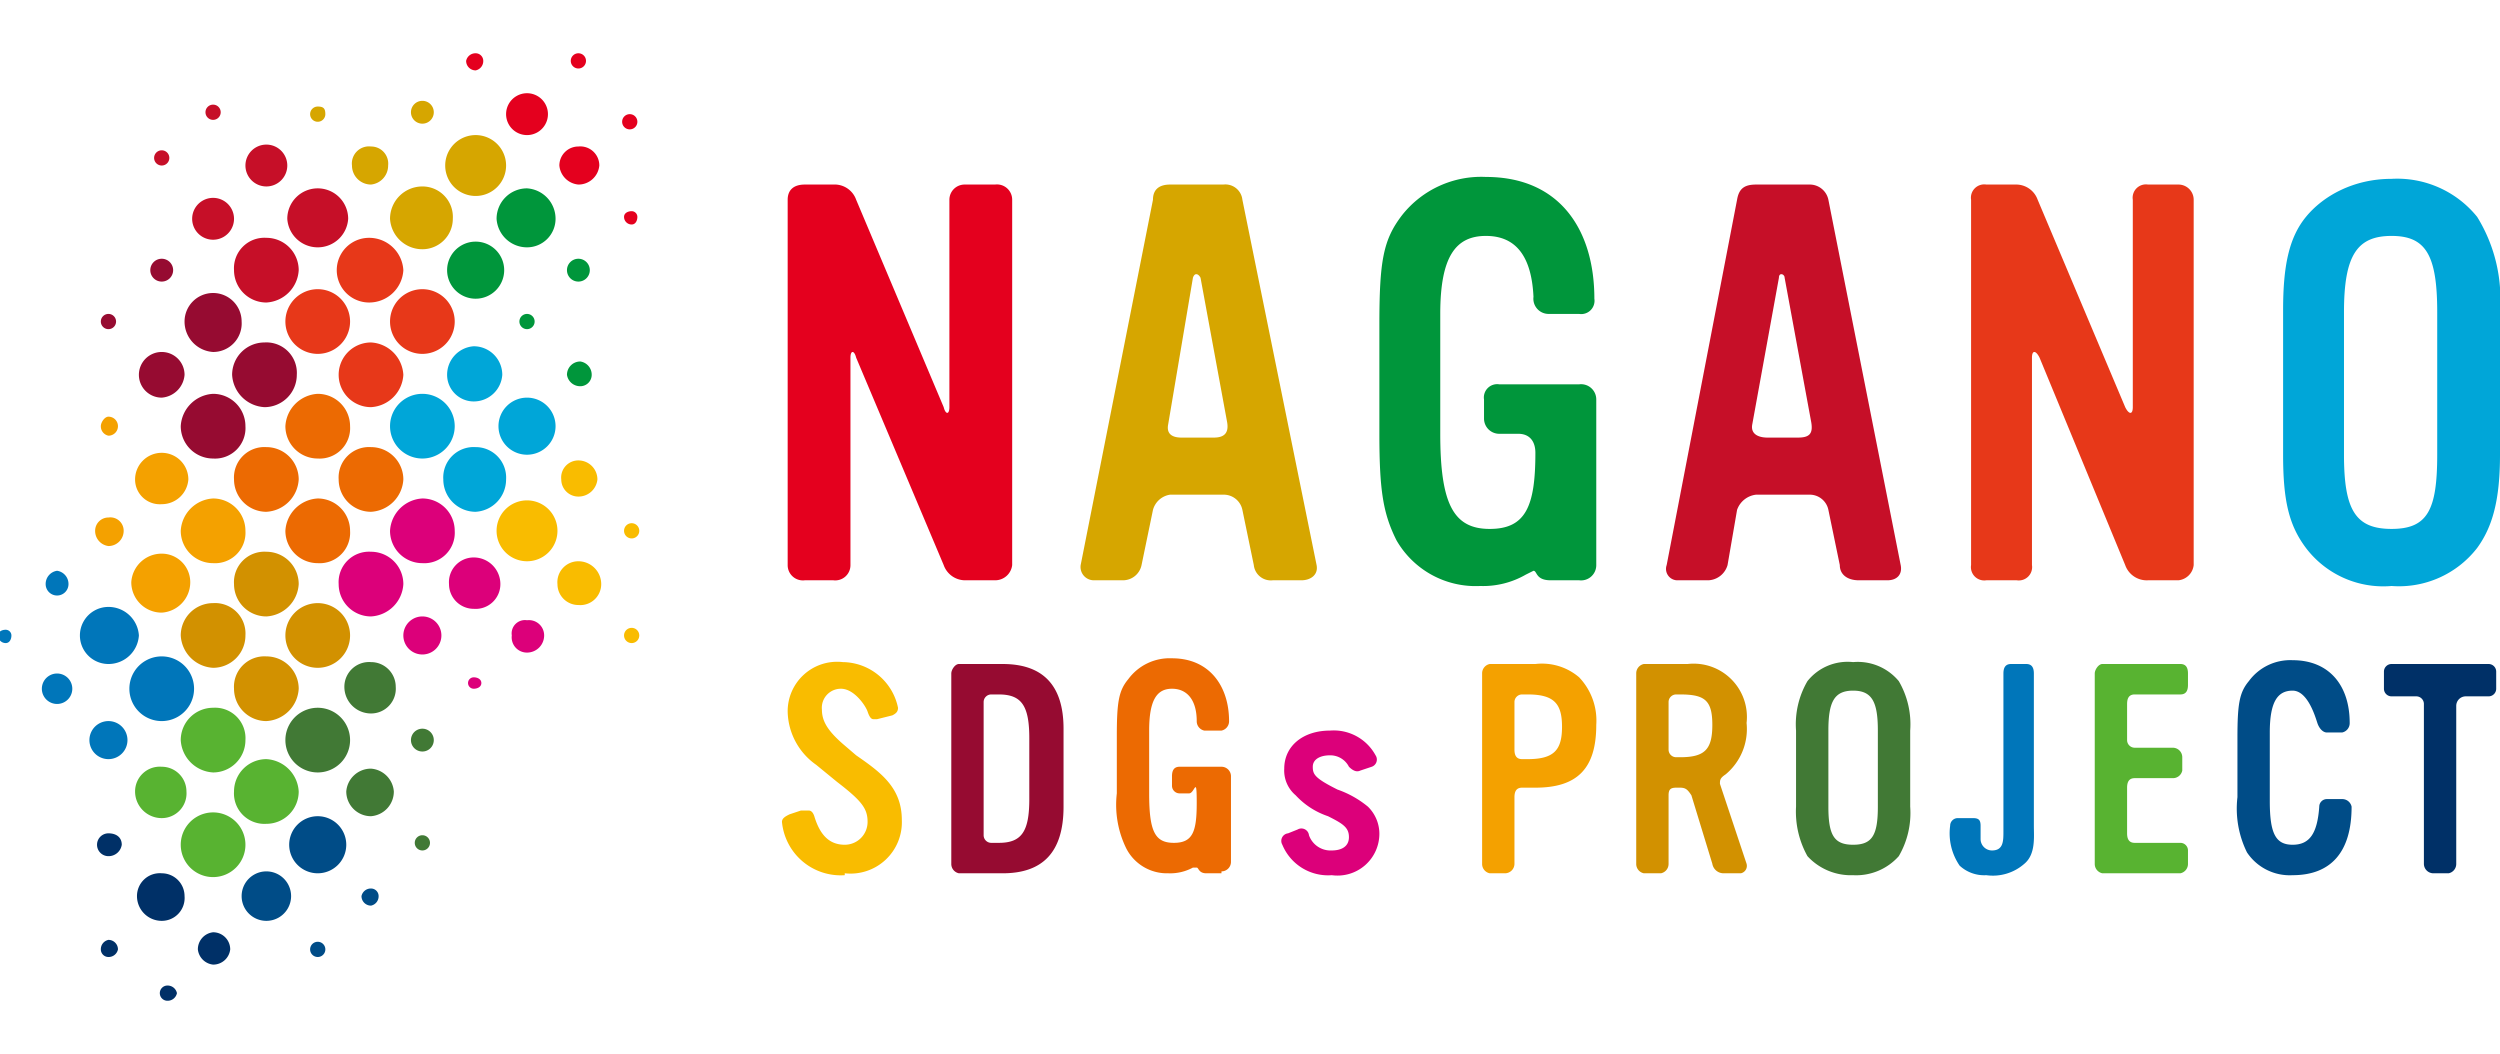 <svg xmlns="http://www.w3.org/2000/svg" width="131.4" height="55.4" viewBox="0 0 131.4 55.4"><defs><style>.a,.ab{fill:#f4a100;}.a,.b,.c,.d,.e,.f,.g,.h,.i,.j,.k,.l,.m,.n,.o,.p,.q{fill-rule:evenodd;}.ae,.b{fill:#0076ba;}.af,.c{fill:#58b331;}.ag,.d{fill:#004c87;}.ah,.e{fill:#003067;}.ad,.f{fill:#417935;}.ac,.g{fill:#d29100;}.aa,.h{fill:#dc007a;}.i,.y{fill:#960b31;}.j,.z{fill:#ec6a02;}.k,.r{fill:#e4001e;}.l,.s{fill:#d6a600;}.m,.t{fill:#00963b;}.n,.x{fill:#f9bc00;}.o,.v{fill:#e73819;}.p,.w{fill:#00a6d8;}.q,.u{fill:#c60f28;}</style></defs><title>_loading</title><path class="a" d="M6.5,27.9a.8.8,0,0,1-.8.8.8.8,0,0,1-.7-.8.7.7,0,0,1,.7-.7.7.7,0,0,1,.8.7"/><path class="b" d="M3.6,30.7a.6.6,0,0,1-.6.6.6.6,0,0,1-.6-.6A.7.7,0,0,1,3,30a.7.7,0,0,1,.6.7"/><path class="b" d="M3.8,36.2a.8.8,0,0,1-1.6,0,.8.8,0,1,1,1.6,0"/><path class="b" d="M6.7,38.9a1,1,0,0,1-1,1,1,1,0,0,1,0-2,1,1,0,0,1,1,1"/><path class="b" d="M7.3,33.4a1.6,1.6,0,0,1-1.6,1.5,1.5,1.5,0,0,1,0-3,1.6,1.6,0,0,1,1.6,1.5"/><path class="b" d="M10.2,36.2a1.7,1.7,0,0,1-3.4,0,1.7,1.7,0,1,1,3.4,0"/><path class="c" d="M12.9,38.9a1.7,1.7,0,0,1-1.7,1.7,1.8,1.8,0,0,1-1.7-1.7,1.7,1.7,0,0,1,1.7-1.7,1.6,1.6,0,0,1,1.7,1.7"/><path class="c" d="M9.8,41.6A1.3,1.3,0,0,1,8.5,43a1.4,1.4,0,0,1-1.4-1.4,1.3,1.3,0,0,1,1.4-1.3,1.3,1.3,0,0,1,1.3,1.3"/><path class="c" d="M15.7,41.6A1.7,1.7,0,0,1,14,43.3a1.6,1.6,0,0,1-1.7-1.7A1.7,1.7,0,0,1,14,39.9a1.8,1.8,0,0,1,1.7,1.7"/><path class="d" d="M18.2,44.4a1.5,1.5,0,1,1-1.5-1.5,1.5,1.5,0,0,1,1.5,1.5"/><path class="d" d="M15.3,47.1a1.3,1.3,0,0,1-2.6,0,1.3,1.3,0,0,1,2.6,0"/><path class="d" d="M19.9,47.1a.5.5,0,0,1-.4.5.5.5,0,0,1-.5-.5.5.5,0,0,1,.5-.4.4.4,0,0,1,.4.4"/><path class="d" d="M17.1,49.9a.4.4,0,1,1-.4-.4.4.4,0,0,1,.4.4"/><path class="e" d="M6.4,44.4a.7.7,0,0,1-.7.6.6.6,0,0,1-.6-.6.6.6,0,0,1,.6-.6c.4,0,.7.2.7.6"/><path class="e" d="M12.1,49.9a.9.9,0,0,1-.9.8.9.9,0,0,1-.8-.8.9.9,0,0,1,.8-.9.9.9,0,0,1,.9.9"/><path class="e" d="M6.2,49.9a.5.5,0,0,1-.5.4.4.4,0,0,1-.4-.4.5.5,0,0,1,.4-.5.5.5,0,0,1,.5.5"/><path class="e" d="M9.3,52.2a.5.5,0,0,1-.5.4.4.4,0,1,1,0-.8.5.5,0,0,1,.5.4"/><path class="e" d="M9.7,47.1a1.2,1.2,0,0,1-1.2,1.3,1.3,1.3,0,0,1-1.3-1.3,1.2,1.2,0,0,1,1.3-1.2,1.2,1.2,0,0,1,1.2,1.2"/><path class="c" d="M12.9,44.4a1.7,1.7,0,0,1-1.7,1.7,1.7,1.7,0,0,1,0-3.4,1.7,1.7,0,0,1,1.7,1.7"/><path class="b" d="M.6,33.4c0,.2-.1.4-.3.4a.4.4,0,0,1-.4-.4c0-.2.2-.3.4-.3a.3.3,0,0,1,.3.3"/><path class="a" d="M10,30.6a1.6,1.6,0,0,1-1.5,1.6,1.6,1.6,0,0,1-1.6-1.6,1.6,1.6,0,0,1,1.6-1.5A1.5,1.5,0,0,1,10,30.6"/><path class="f" d="M18.4,38.9a1.7,1.7,0,0,1-1.7,1.7,1.7,1.7,0,1,1,0-3.4,1.7,1.7,0,0,1,1.7,1.7"/><path class="f" d="M22.6,44.3a.4.4,0,0,1-.8,0,.4.4,0,1,1,.8,0"/><path class="f" d="M20.7,41.6a1.3,1.3,0,0,1-1.2,1.3,1.3,1.3,0,0,1-1.3-1.3,1.3,1.3,0,0,1,1.3-1.2,1.3,1.3,0,0,1,1.2,1.2"/><path class="g" d="M15.7,36.2A1.8,1.8,0,0,1,14,37.9a1.7,1.7,0,0,1-1.7-1.7A1.6,1.6,0,0,1,14,34.5a1.7,1.7,0,0,1,1.7,1.7"/><path class="g" d="M12.9,33.4a1.7,1.7,0,0,1-1.7,1.7,1.8,1.8,0,0,1-1.7-1.7,1.7,1.7,0,0,1,1.7-1.7,1.6,1.6,0,0,1,1.7,1.7"/><path class="h" d="M26.3,30.7A1.3,1.3,0,0,1,24.9,32a1.3,1.3,0,0,1-1.3-1.3,1.3,1.3,0,0,1,1.3-1.4,1.4,1.4,0,0,1,1.4,1.4"/><path class="h" d="M23.2,33.4a1,1,0,1,1-2,0,1,1,0,0,1,2,0"/><path class="h" d="M28.6,33.4a.9.9,0,0,1-.9.9.8.8,0,0,1-.8-.9.7.7,0,0,1,.8-.8.8.8,0,0,1,.9.8"/><path class="h" d="M25.3,35.9c0,.2-.2.3-.4.3a.3.3,0,1,1,0-.6c.2,0,.4.1.4.3"/><path class="i" d="M15.6,19.7a1.7,1.7,0,0,1-1.7,1.7,1.8,1.8,0,0,1-1.7-1.7A1.7,1.7,0,0,1,13.9,18a1.6,1.6,0,0,1,1.7,1.7"/><path class="j" d="M18.4,22.4a1.6,1.6,0,0,1-1.7,1.7A1.7,1.7,0,0,1,15,22.4a1.8,1.8,0,0,1,1.7-1.7,1.7,1.7,0,0,1,1.7,1.7"/><path class="j" d="M21.2,25.2a1.8,1.8,0,0,1-1.7,1.7,1.7,1.7,0,0,1-1.7-1.7,1.6,1.6,0,0,1,1.7-1.7,1.7,1.7,0,0,1,1.7,1.7"/><path class="h" d="M23.9,27.9a1.6,1.6,0,0,1-1.7,1.7,1.7,1.7,0,0,1-1.7-1.7,1.8,1.8,0,0,1,1.7-1.7,1.7,1.7,0,0,1,1.7,1.7"/><path class="h" d="M21.2,30.7a1.8,1.8,0,0,1-1.7,1.7,1.7,1.7,0,0,1-1.7-1.7A1.6,1.6,0,0,1,19.5,29a1.7,1.7,0,0,1,1.7,1.7"/><path class="j" d="M18.4,27.9a1.6,1.6,0,0,1-1.7,1.7A1.7,1.7,0,0,1,15,27.9a1.8,1.8,0,0,1,1.7-1.7,1.7,1.7,0,0,1,1.7,1.7"/><path class="j" d="M15.7,25.2A1.8,1.8,0,0,1,14,26.9a1.7,1.7,0,0,1-1.7-1.7A1.6,1.6,0,0,1,14,23.5a1.7,1.7,0,0,1,1.7,1.7"/><path class="i" d="M12.9,22.4a1.6,1.6,0,0,1-1.7,1.7,1.7,1.7,0,0,1-1.7-1.7,1.8,1.8,0,0,1,1.7-1.7,1.7,1.7,0,0,1,1.7,1.7"/><path class="i" d="M6.1,16.9a.4.4,0,0,1-.4.4.4.4,0,0,1,0-.8.4.4,0,0,1,.4.4"/><path class="a" d="M6.2,22.4a.5.5,0,0,1-.5.5.5.5,0,0,1-.4-.5c0-.2.2-.5.4-.5a.5.5,0,0,1,.5.5"/><path class="a" d="M9.9,25.2a1.4,1.4,0,0,1-1.4,1.3,1.3,1.3,0,0,1-1.4-1.3,1.4,1.4,0,0,1,1.4-1.4,1.4,1.4,0,0,1,1.4,1.4"/><path class="a" d="M12.9,27.9a1.6,1.6,0,0,1-1.7,1.7,1.7,1.7,0,0,1-1.7-1.7,1.8,1.8,0,0,1,1.7-1.7,1.7,1.7,0,0,1,1.7,1.7"/><path class="g" d="M15.7,30.7A1.8,1.8,0,0,1,14,32.4a1.7,1.7,0,0,1-1.7-1.7A1.6,1.6,0,0,1,14,29a1.7,1.7,0,0,1,1.7,1.7"/><path class="g" d="M18.4,33.4a1.7,1.7,0,0,1-1.7,1.7,1.7,1.7,0,1,1,0-3.4,1.7,1.7,0,0,1,1.7,1.7"/><path class="f" d="M20.8,36.1a1.3,1.3,0,0,1-1.3,1.4,1.4,1.4,0,0,1-1.4-1.4,1.3,1.3,0,0,1,1.4-1.3,1.3,1.3,0,0,1,1.3,1.3"/><path class="f" d="M22.8,38.9a.6.6,0,1,1-.6-.6.6.6,0,0,1,.6.6"/><path class="i" d="M9.7,19.7a1.3,1.3,0,0,1-1.2,1.2,1.2,1.2,0,0,1-1.2-1.2,1.2,1.2,0,0,1,1.2-1.2,1.2,1.2,0,0,1,1.2,1.2"/><path class="k" d="M28.8,6a1.1,1.1,0,0,1-2.2,0,1.1,1.1,0,1,1,2.2,0"/><path class="k" d="M31.5,8.7a1.1,1.1,0,0,1-1.1,1,1.1,1.1,0,0,1-1-1,1,1,0,0,1,1-1,1,1,0,0,1,1.1,1"/><path class="k" d="M33.5,6.4a.4.4,0,0,1-.4.4.4.4,0,1,1,0-.8.4.4,0,0,1,.4.4"/><path class="k" d="M33.5,11.4c0,.2-.1.4-.3.4a.4.4,0,0,1-.4-.4c0-.2.2-.3.4-.3a.3.3,0,0,1,.3.3"/><path class="k" d="M30.8,3.2a.4.4,0,0,1-.8,0,.4.4,0,1,1,.8,0"/><path class="k" d="M25.4,3.2a.5.5,0,0,1-.4.5.5.5,0,0,1-.5-.5.5.5,0,0,1,.5-.4.4.4,0,0,1,.4.4"/><path class="l" d="M22.8,5.9a.6.6,0,1,1-1.2,0,.6.6,0,0,1,1.2,0"/><path class="m" d="M31,14.2a.6.6,0,0,1-.6.6.6.6,0,0,1,0-1.2.6.6,0,0,1,.6.6"/><path class="m" d="M31.1,19.7a.6.6,0,0,1-.6.6.7.7,0,0,1-.7-.6.7.7,0,0,1,.7-.7.7.7,0,0,1,.6.7"/><path class="n" d="M31.4,25.2a1,1,0,0,1-1,.9.9.9,0,0,1-.9-.9.9.9,0,0,1,.9-1,1,1,0,0,1,1,1"/><path class="n" d="M31.6,30.7a1.1,1.1,0,0,1-1.2,1.1,1.1,1.1,0,0,1-1.1-1.1,1.1,1.1,0,0,1,1.1-1.2,1.2,1.2,0,0,1,1.2,1.2"/><path class="n" d="M33.6,27.9a.4.4,0,1,1-.4-.4.4.4,0,0,1,.4.4"/><path class="n" d="M33.6,33.4a.4.4,0,1,1-.4-.4.4.4,0,0,1,.4.4"/><path class="l" d="M26.6,8.7A1.6,1.6,0,0,1,25,10.3a1.6,1.6,0,1,1,0-3.2,1.6,1.6,0,0,1,1.6,1.6"/><path class="m" d="M29.2,11.5A1.5,1.5,0,0,1,27.7,13a1.6,1.6,0,0,1-1.6-1.5,1.6,1.6,0,0,1,1.6-1.6,1.6,1.6,0,0,1,1.5,1.6"/><path class="m" d="M26.5,14.2A1.5,1.5,0,0,1,25,15.7a1.5,1.5,0,0,1,0-3,1.5,1.5,0,0,1,1.5,1.5"/><path class="l" d="M23.8,11.5a1.6,1.6,0,0,1-1.6,1.6,1.7,1.7,0,0,1-1.7-1.6,1.7,1.7,0,0,1,1.7-1.7,1.6,1.6,0,0,1,1.6,1.7"/><path class="o" d="M21.2,14.2a1.8,1.8,0,0,1-1.8,1.7,1.7,1.7,0,1,1,0-3.4,1.8,1.8,0,0,1,1.8,1.7"/><path class="o" d="M23.9,16.9a1.7,1.7,0,0,1-3.4,0,1.7,1.7,0,1,1,3.4,0"/><path class="p" d="M26.4,19.7a1.5,1.5,0,0,1-1.5,1.4,1.4,1.4,0,0,1-1.4-1.4,1.5,1.5,0,0,1,1.4-1.5,1.5,1.5,0,0,1,1.5,1.5"/><path class="p" d="M29.2,22.4a1.5,1.5,0,1,1-1.5-1.5,1.5,1.5,0,0,1,1.5,1.5"/><path class="n" d="M29.3,27.9a1.6,1.6,0,1,1-1.6-1.6,1.6,1.6,0,0,1,1.6,1.6"/><path class="p" d="M23.9,22.4a1.7,1.7,0,0,1-3.4,0,1.7,1.7,0,1,1,3.4,0"/><path class="p" d="M26.6,25.2A1.7,1.7,0,0,1,25,26.9a1.7,1.7,0,0,1-1.7-1.7A1.6,1.6,0,0,1,25,23.5a1.6,1.6,0,0,1,1.6,1.7"/><path class="o" d="M21.2,19.7a1.8,1.8,0,0,1-1.7,1.7,1.7,1.7,0,1,1,0-3.4,1.8,1.8,0,0,1,1.7,1.7"/><path class="o" d="M18.4,16.9a1.7,1.7,0,0,1-3.4,0,1.7,1.7,0,1,1,3.4,0"/><path class="l" d="M17.1,6a.4.4,0,0,1-.4.4.4.4,0,0,1-.4-.4.4.4,0,0,1,.4-.4c.3,0,.4.1.4.4"/><path class="q" d="M11.6,5.9a.4.4,0,1,1-.8,0,.4.4,0,1,1,.8,0"/><path class="q" d="M8.9,8.3a.4.4,0,1,1-.4-.4.4.4,0,0,1,.4.4"/><path class="i" d="M9.1,14.2a.6.6,0,0,1-.6.6.6.6,0,0,1,0-1.2.6.6,0,0,1,.6.6"/><path class="m" d="M28.1,16.9a.4.4,0,1,1-.4-.4.4.4,0,0,1,.4.4"/><path class="l" d="M20.4,8.7a1,1,0,0,1-.9,1,1,1,0,0,1-1-1,.9.9,0,0,1,1-1,.9.9,0,0,1,.9,1"/><path class="q" d="M15.1,8.7A1.1,1.1,0,1,1,14,7.6a1.1,1.1,0,0,1,1.1,1.1"/><path class="q" d="M12.3,11.5a1.1,1.1,0,0,1-2.2,0,1.1,1.1,0,1,1,2.2,0"/><path class="i" d="M12.7,16.9a1.5,1.5,0,0,1-1.5,1.6,1.6,1.6,0,0,1-1.5-1.6,1.5,1.5,0,0,1,1.5-1.5,1.5,1.5,0,0,1,1.5,1.5"/><path class="q" d="M18.3,11.5A1.6,1.6,0,0,1,16.7,13a1.6,1.6,0,0,1-1.6-1.5,1.6,1.6,0,0,1,1.6-1.6,1.6,1.6,0,0,1,1.6,1.6"/><path class="q" d="M15.7,14.2A1.8,1.8,0,0,1,14,15.9a1.7,1.7,0,0,1-1.7-1.7A1.6,1.6,0,0,1,14,12.5a1.7,1.7,0,0,1,1.7,1.7"/><path class="r" d="M52.3,30.5H50.7a1.2,1.2,0,0,1-1.1-.8L45,18.8c-.1-.4-.3-.4-.3,0V29.7a.8.8,0,0,1-.9.8H42.3a.8.8,0,0,1-.9-.8V10.5c0-.5.3-.8.9-.8h1.5a1.2,1.2,0,0,1,1.2.8l4.6,10.9c.1.4.3.4.3,0V10.5a.8.8,0,0,1,.8-.8h1.6a.8.8,0,0,1,.9.8V29.7a.9.9,0,0,1-.9.8"/><path class="s" d="M68.4,30.5H66.9a.9.9,0,0,1-1-.8l-.6-2.9a1,1,0,0,0-1-.8H61.5a1.1,1.1,0,0,0-.9.8L60,29.7a1,1,0,0,1-1,.8H57.5a.7.7,0,0,1-.7-.8l3.8-19.2c0-.6.4-.8.9-.8h2.8a.9.9,0,0,1,1,.8l3.9,19.2c.1.5-.3.8-.8.8M63.1,14.6c-.1-.2-.3-.3-.4,0l-1.3,7.7c-.1.5.2.7.7.7h1.7c.5,0,.8-.2.7-.8Z"/><path class="t" d="M83,30.5H81.5c-.8,0-.7-.5-.9-.5l-.4.2a4.5,4.5,0,0,1-2.4.6,4.8,4.8,0,0,1-4.4-2.4c-.7-1.4-.9-2.6-.9-5.6V17.1c0-3.4.2-4.5,1.2-5.8a5.3,5.3,0,0,1,4.4-2c3.9,0,5.7,2.8,5.7,6.4a.7.7,0,0,1-.8.8H81.4a.8.8,0,0,1-.8-.9c-.1-2.1-.9-3.2-2.5-3.2s-2.4,1.1-2.4,4.1v6.3c0,3.7.7,5,2.6,5s2.4-1.2,2.4-4c0-.6-.3-1-.9-1h-1A.8.8,0,0,1,78,22V21a.7.7,0,0,1,.8-.8H83a.8.8,0,0,1,.9.8v8.7a.8.8,0,0,1-.9.8"/><path class="u" d="M99.2,30.5H97.7c-.6,0-1-.3-1-.8l-.6-2.9a1,1,0,0,0-1-.8H92.3a1.2,1.2,0,0,0-1,.8l-.5,2.9a1.1,1.1,0,0,1-1,.8H88.2a.6.6,0,0,1-.6-.8l3.7-19.2c.1-.6.4-.8,1-.8h2.8a1,1,0,0,1,1,.8l3.8,19.2c.1.5-.2.8-.7.8M93.8,14.6c0-.2-.3-.3-.3,0l-1.4,7.7c-.1.5.3.7.8.7h1.6c.6,0,.8-.2.7-.8Z"/><path class="v" d="M114.5,30.5h-1.6a1.2,1.2,0,0,1-1.2-.8l-4.5-10.9c-.2-.4-.4-.4-.4,0V29.7a.7.7,0,0,1-.8.8h-1.6a.7.7,0,0,1-.8-.8V10.5a.7.7,0,0,1,.8-.8H106a1.2,1.2,0,0,1,1.1.8l4.6,10.9c.2.4.4.4.4,0V10.5a.7.7,0,0,1,.8-.8h1.6a.8.8,0,0,1,.8.8V29.7a.9.9,0,0,1-.8.8"/><path class="w" d="M130.2,28.8a5.2,5.2,0,0,1-4.5,2,5.1,5.1,0,0,1-4.5-2c-.9-1.2-1.2-2.5-1.2-4.9V16.3c0-2.3.3-3.8,1.2-4.9s2.5-2,4.5-2a5.4,5.4,0,0,1,4.5,2,8.2,8.2,0,0,1,1.2,4.9v7.6c0,2.4-.4,3.8-1.2,4.9m-2.1-12.4c0-3-.6-4-2.4-4s-2.5,1-2.5,4v7.5c0,2.9.6,3.9,2.5,3.9s2.4-1,2.4-3.9Z"/><path class="x" d="M44.4,46a3.1,3.1,0,0,1-3.3-2.8c0-.2.2-.3.4-.4l.6-.2h.4q.2,0,.3.3c.3,1,.8,1.5,1.6,1.5a1.2,1.2,0,0,0,1.2-1.2c0-.7-.3-1.1-1.6-2.1l-1.1-.9a3.5,3.5,0,0,1-1.5-2.8,2.6,2.6,0,0,1,2.9-2.6,3,3,0,0,1,2.9,2.4c0,.2-.1.3-.3.4l-.8.2h-.2c-.1,0-.2-.1-.3-.4s-.7-1.2-1.4-1.2a1,1,0,0,0-1,1.1c0,.6.3,1.1,1.1,1.8l.7.6c1.3.9,2.4,1.7,2.4,3.4a2.7,2.7,0,0,1-3,2.8"/><path class="y" d="M52.7,45.9H50.4a.5.5,0,0,1-.4-.5v-10c0-.2.2-.5.4-.5h2.3c2.1,0,3.2,1.1,3.2,3.4v4.1c0,2.4-1.1,3.5-3.2,3.5m1.4-7.1c0-1.7-.4-2.3-1.6-2.3h-.4a.4.4,0,0,0-.4.4v7a.4.4,0,0,0,.4.4h.4c1.2,0,1.6-.6,1.6-2.3Z"/><path class="z" d="M64.2,45.9h-.8c-.4,0-.4-.3-.5-.3h-.2a2.5,2.5,0,0,1-1.3.3,2.4,2.4,0,0,1-2.2-1.3,5.2,5.2,0,0,1-.5-2.9v-3c0-1.8.1-2.4.6-3a2.7,2.7,0,0,1,2.3-1.1c2,0,3,1.5,3,3.3a.5.5,0,0,1-.4.5h-.9a.5.5,0,0,1-.4-.5c0-1.1-.5-1.7-1.3-1.7s-1.2.6-1.2,2.2v3.3c0,2,.3,2.6,1.3,2.6s1.2-.6,1.2-2.1-.1-.5-.4-.5H62a.4.4,0,0,1-.4-.4v-.5c0-.3.1-.5.4-.5h2.2a.5.5,0,0,1,.5.5v4.5a.5.5,0,0,1-.5.5"/><path class="aa" d="M70,46a2.6,2.6,0,0,1-2.6-1.6.4.4,0,0,1,.3-.6l.5-.2a.4.4,0,0,1,.6.3,1.2,1.2,0,0,0,1.2.8c.5,0,.9-.2.9-.7s-.3-.7-1.1-1.1a4.1,4.1,0,0,1-1.7-1.1,1.7,1.7,0,0,1-.6-1.4c0-1.2,1-2,2.4-2a2.5,2.5,0,0,1,2.4,1.3.4.4,0,0,1-.2.6l-.6.2c-.2.1-.4,0-.6-.2a1.1,1.1,0,0,0-1-.6c-.5,0-.9.2-.9.6s.1.6,1.3,1.2a5.2,5.2,0,0,1,1.6.9,2,2,0,0,1,.6,1.4A2.2,2.2,0,0,1,70,46"/><path class="ab" d="M80.7,41.4H80c-.3,0-.4.2-.4.5v3.5a.5.5,0,0,1-.5.5h-.8a.5.5,0,0,1-.4-.5v-10a.5.5,0,0,1,.4-.5h2.4a3,3,0,0,1,2.3.7,3.3,3.3,0,0,1,.9,2.5c0,2.3-1,3.3-3.2,3.3m-.4-4.9H80a.4.4,0,0,0-.4.4v2.5c0,.3.1.5.4.5h.3c1.4,0,1.8-.5,1.8-1.7s-.4-1.7-1.8-1.7"/><path class="ac" d="M91.5,45.9h-.9a.6.6,0,0,1-.6-.5l-1.1-3.6c-.2-.3-.3-.4-.6-.4h-.2c-.3,0-.4.1-.4.4v3.6a.5.5,0,0,1-.4.5h-.9a.5.5,0,0,1-.4-.5v-10a.5.5,0,0,1,.4-.5h2.3A2.8,2.8,0,0,1,91.8,38a3.1,3.1,0,0,1-1.1,2.7c-.3.2-.3.3-.3.5l1.4,4.2a.4.4,0,0,1-.3.5m-3.2-9.4h-.2a.4.4,0,0,0-.4.4v2.5a.4.4,0,0,0,.4.4h.2c1.3,0,1.7-.4,1.7-1.7s-.4-1.6-1.7-1.6"/><path class="ad" d="M99.8,45a3,3,0,0,1-2.4,1A3.1,3.1,0,0,1,95,45a4.8,4.8,0,0,1-.6-2.6v-4a4.5,4.5,0,0,1,.6-2.6,2.7,2.7,0,0,1,2.4-1,2.8,2.8,0,0,1,2.4,1,4.5,4.5,0,0,1,.6,2.6v4a4.5,4.5,0,0,1-.6,2.6m-1.1-6.6c0-1.5-.3-2.1-1.3-2.1s-1.3.6-1.3,2.1v4c0,1.5.3,2,1.3,2s1.3-.5,1.3-2Z"/><path class="ae" d="M106.4,45.4a2.5,2.5,0,0,1-2,.6,1.9,1.9,0,0,1-1.4-.5,3,3,0,0,1-.5-2.1.4.4,0,0,1,.4-.4h.8c.3,0,.4.1.4.4v.7a.6.6,0,0,0,.6.6c.6,0,.6-.5.6-1V35.4c0-.3.1-.5.4-.5h.8c.3,0,.4.2.4.5v8c0,.6.1,1.5-.5,2"/><path class="af" d="M115,45.4a.5.5,0,0,1-.4.5h-4.1a.5.5,0,0,1-.4-.5v-10c0-.2.2-.5.4-.5h4.1c.3,0,.4.2.4.5V36c0,.3-.1.5-.4.5h-2.4c-.3,0-.4.2-.4.5v1.9a.4.4,0,0,0,.4.4h2a.5.5,0,0,1,.5.5v.7a.5.5,0,0,1-.5.4h-2c-.3,0-.4.2-.4.5v2.4c0,.3.1.5.4.5h2.4a.4.4,0,0,1,.4.4Z"/><path class="ag" d="M120.5,46a2.7,2.7,0,0,1-2.4-1.2,5.2,5.2,0,0,1-.5-2.9V38.8c0-1.8.1-2.4.6-3a2.7,2.7,0,0,1,2.3-1.1c1.9,0,3,1.3,3,3.3a.5.5,0,0,1-.4.5h-.8c-.2,0-.4-.2-.5-.5s-.5-1.7-1.3-1.7-1.2.6-1.2,2.2v3.6c0,1.7.3,2.3,1.2,2.3s1.3-.6,1.4-2a.4.4,0,0,1,.4-.4h.8a.5.5,0,0,1,.5.4c0,2.4-1.1,3.6-3.1,3.6"/><path class="ah" d="M130.8,36.6h-1.2a.5.5,0,0,0-.5.5v8.3a.5.5,0,0,1-.4.5h-.8a.5.5,0,0,1-.5-.5V37a.4.4,0,0,0-.4-.4h-1.3a.4.4,0,0,1-.4-.4v-.9a.4.4,0,0,1,.4-.4h5.1a.4.4,0,0,1,.4.4v.9a.4.4,0,0,1-.4.4"/></svg>